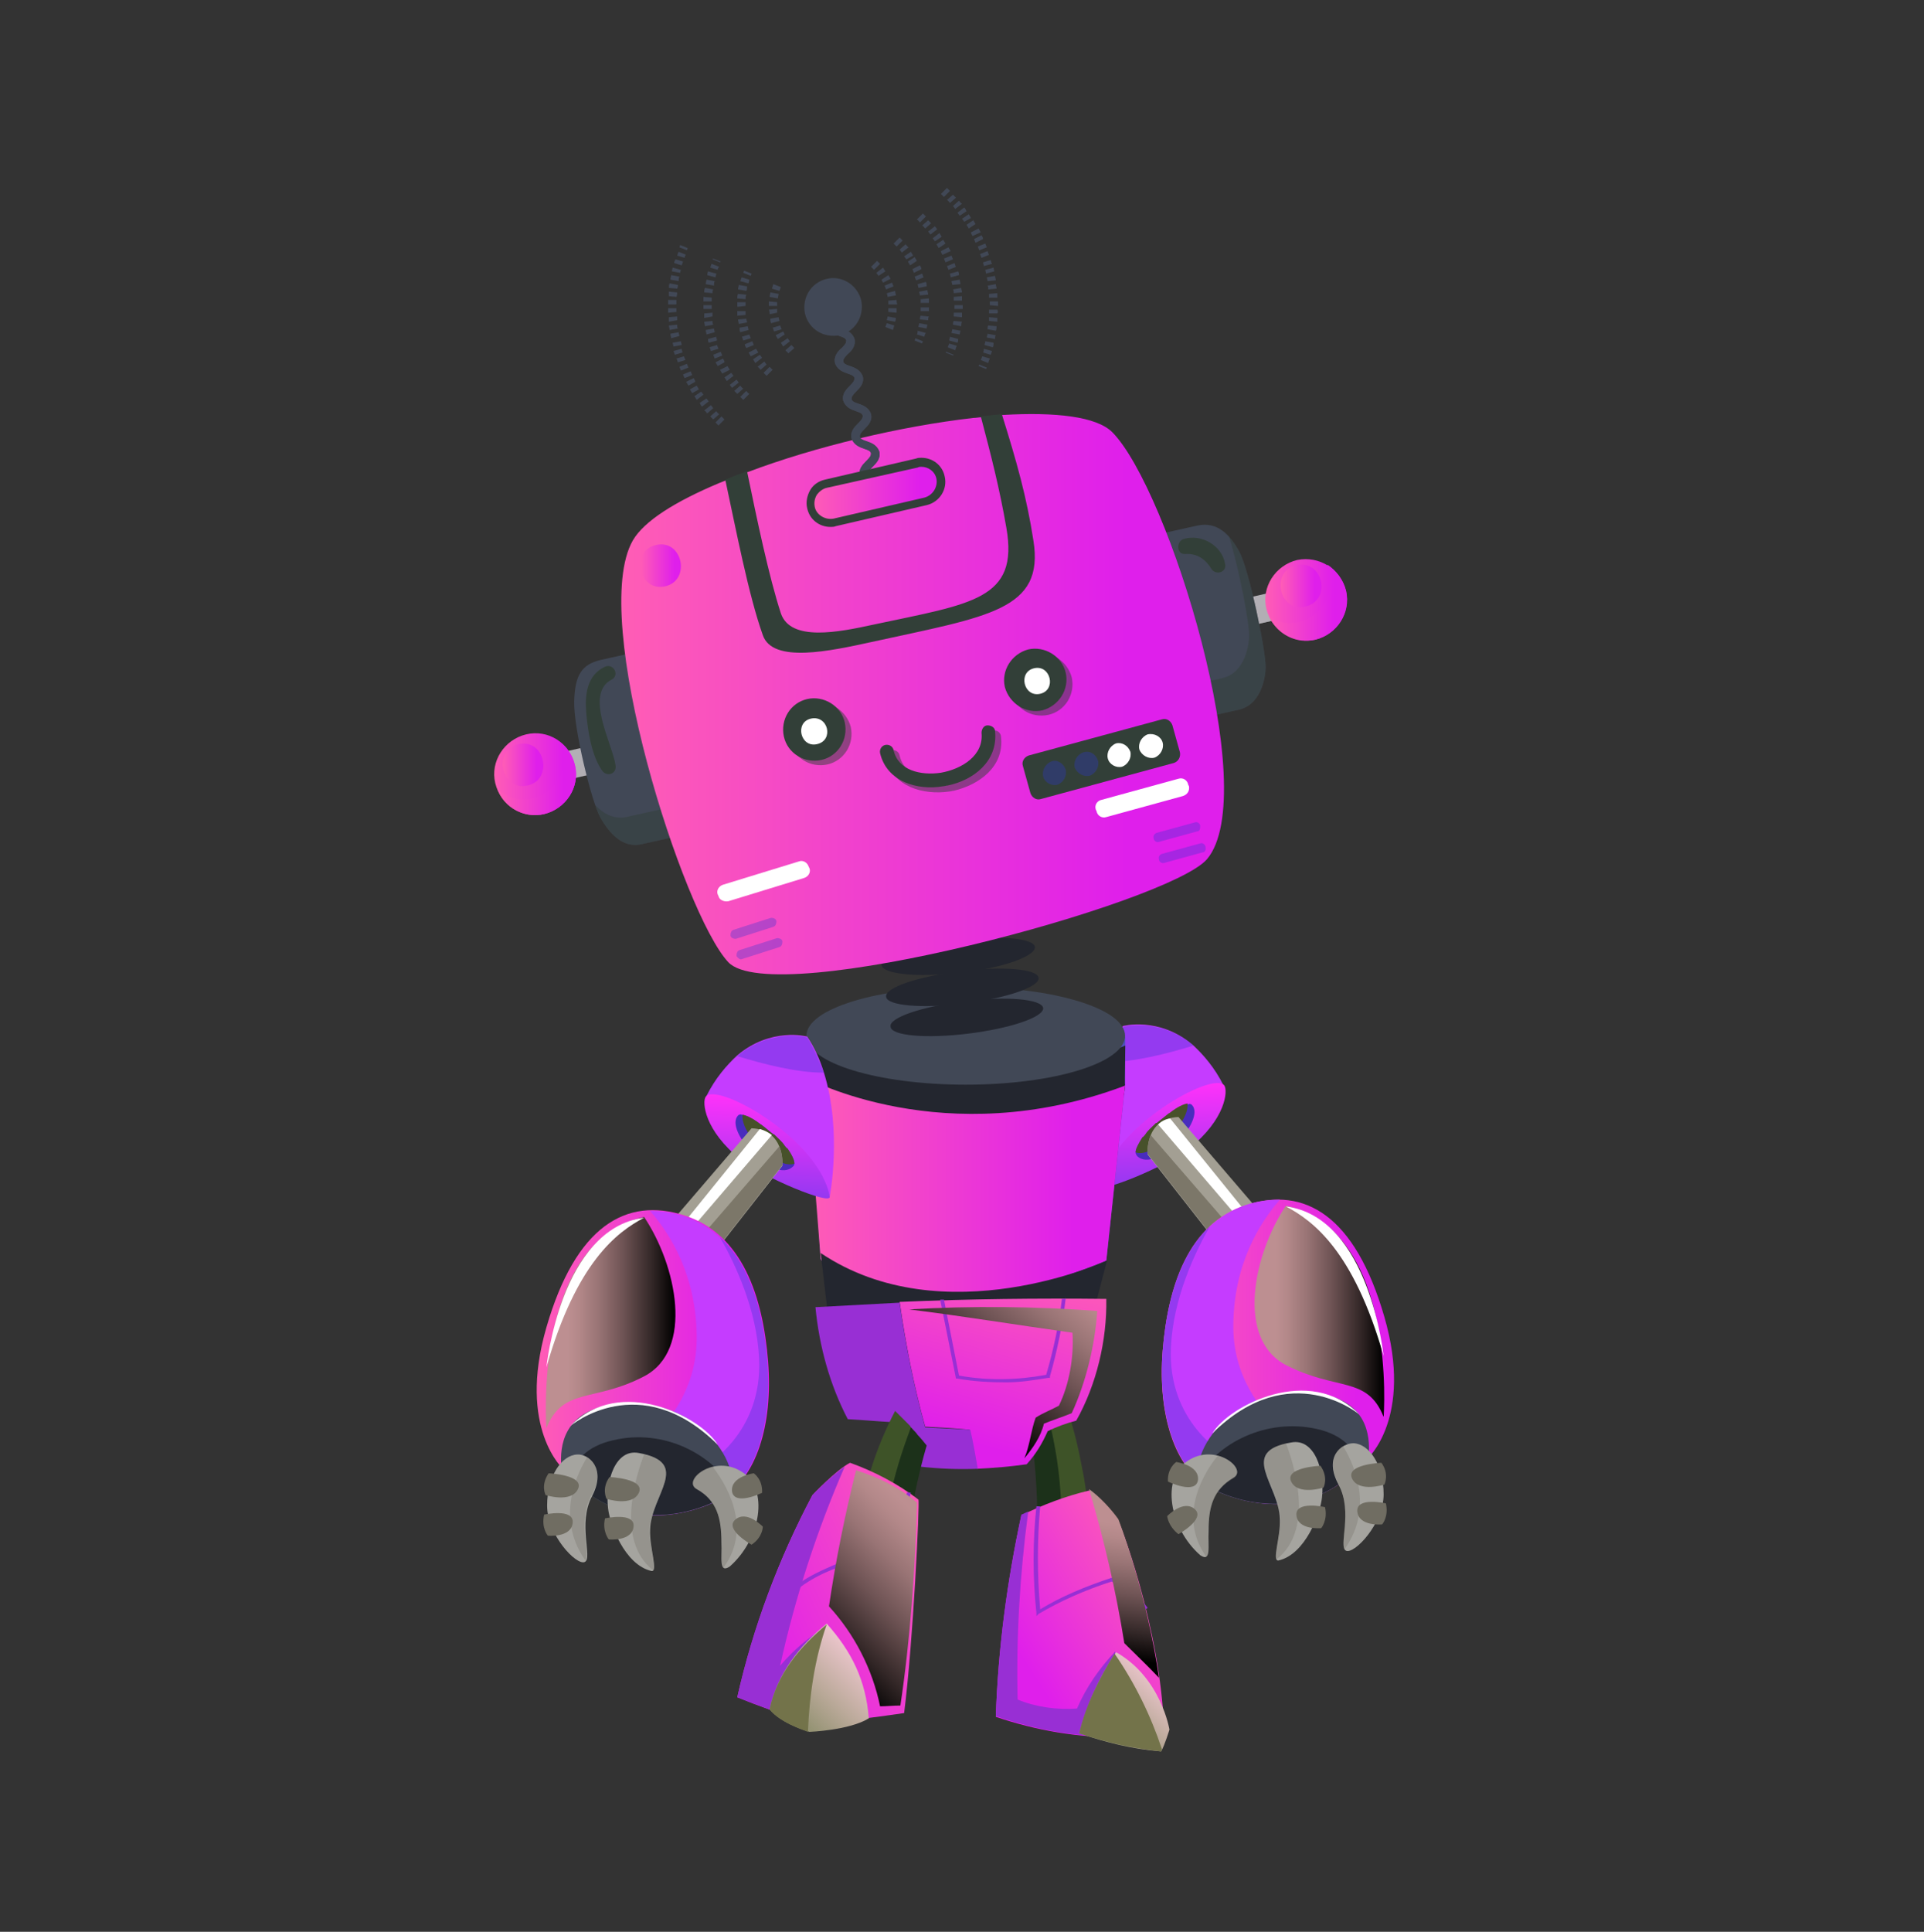 <?xml version="1.0" encoding="utf-8"?>
<!-- Generator: Adobe Illustrator 22.0.1, SVG Export Plug-In . SVG Version: 6.00 Build 0)  -->
<svg version="1.1" id="Layer_1" xmlns="http://www.w3.org/2000/svg" xmlns:xlink="http://www.w3.org/1999/xlink" x="0px" y="0px"
	 viewBox="0 0 256 257" style="enable-background:new 0 0 256 257;" xml:space="preserve">
<rect x="0" y="0" width="256" height="257" fill="#333333" stroke="none"/>
<style type="text/css">
	.st0{fill:#C53CFF;}
	.st1{fill:url(#SVGID_1_);}
	.st2{fill:#492CBD;}
	.st3{fill:#47512A;}
	.st4{opacity:0.32;fill:#2E36D0;}
	.st5{fill:#A39F93;}
	.st6{fill:#FFFFFF;}
	.st7{fill:#7C7769;}
	.st8{fill:url(#SVGID_2_);}
	.st9{fill:#414856;}
	.st10{fill:#23262F;}
	.st11{fill:#A5A49F;}
	.st12{fill:url(#SVGID_3_);}
	.st13{fill:#706D62;}
	.st14{opacity:0.3;fill:#706D62;}
	.st15{clip-path:url(#SVGID_5_);fill:#4E50BC;}
	.st16{clip-path:url(#SVGID_5_);fill:#23262F;}
	.st17{fill:url(#SVGID_6_);}
	.st18{fill:#B2AFB5;}
	.st19{opacity:0.5;fill:#B2AFB5;}
	.st20{opacity:0.5;fill:#323F38;}
	.st21{fill:url(#SVGID_7_);}
	.st22{fill:url(#SVGID_8_);}
	.st23{fill:url(#SVGID_9_);}
	.st24{fill:url(#SVGID_10_);}
	.st25{fill:url(#SVGID_11_);}
	.st26{fill:#323F38;}
	.st27{fill:url(#SVGID_12_);}
	.st28{fill:url(#SVGID_13_);}
	.st29{fill:url(#SVGID_14_);}
	.st30{opacity:0.5;}
	.st31{fill:url(#SVGID_15_);}
	.st32{fill:url(#SVGID_16_);}
	.st33{fill:url(#SVGID_17_);}
	.st34{fill:url(#SVGID_18_);}
	.st35{fill:#3E5328;}
	.st36{fill:#1C311A;}
	.st37{fill:url(#SVGID_19_);}
	.st38{fill:#982FD4;}
	.st39{fill:url(#SVGID_20_);}
	.st40{fill:#73734A;}
	.st41{fill:url(#SVGID_21_);}
	.st42{fill:url(#SVGID_22_);}
	.st43{fill:url(#SVGID_23_);}
	.st44{fill:url(#SVGID_24_);}
	.st45{fill:url(#SVGID_25_);}
	.st46{fill:url(#SVGID_26_);}
</style>
<g>
	<g>
		<path class="st0" d="M146.4,157.7c8.9-11.2,16.4-13.3,16.4-13.3c-1.2-2.4-2.7-4.1-4.1-5.4c-4.5-3.8-9.3-2.5-9.3-2.5
			c-1,1.5-1.7,3.1-2.2,4.7C144.7,149.1,146.4,157.7,146.4,157.7z"/>
		
			<linearGradient id="SVGID_1_" gradientUnits="userSpaceOnUse" x1="446.952" y1="151.322" x2="446.952" y2="138.192" gradientTransform="matrix(-0.999 4.970000e-02 4.970000e-02 0.999 593.898 -15.815)">
			<stop  offset="0" style="stop-color:#9538F1"/>
			<stop  offset="1" style="stop-color:#FF31FA"/>
		</linearGradient>
		<path class="st1" d="M146.4,157.7c-0.2,1.2,8.9-2.6,11.8-4.9c4.9-3.9,5.2-7.7,4.7-8.4C161.4,142.4,147.7,150.1,146.4,157.7z"/>
		<path class="st2" d="M151.3,153.8c2.5,2.4,9.2-4.8,7.3-6.8c-0.1-0.1-0.3-0.2-0.5-0.1c-1.9,0.2-7.1,4.8-7,6.5
			C151.1,153.5,151.2,153.6,151.3,153.8z"/>
		<path class="st3" d="M151.1,153.3c0.5,0.2,1.2,0.1,1.8-0.2c0.1,0,0.2-0.1,0.3-0.1c0.5-0.2,1-0.5,1.5-0.9c0.1,0,0.1-0.1,0.1-0.1
			c0.1,0,0.1-0.1,0.2-0.1c0,0,0.1-0.1,0.1-0.1c0.5-0.4,1-0.9,1.4-1.5c0.1-0.1,0.2-0.3,0.3-0.4c0.8-1.1,1.3-2.2,1.2-3.1
			c-0.6,0.1-1.4,0.5-2.3,1.2c-0.1,0.1-0.2,0.1-0.3,0.2c-0.5,0.4-1,0.8-1.5,1.2c0,0,0,0-0.1,0c0,0,0,0-0.1,0.1c0,0-0.1,0.1-0.1,0.1
			c-0.4,0.4-0.9,0.8-1.2,1.3c-0.1,0.1-0.2,0.3-0.4,0.4C151.5,152.1,151.1,152.8,151.1,153.3z"/>
		<path class="st4" d="M147.3,141.3c3.6,0,7.9-1.1,11.5-2.2c-4.5-3.8-9.3-2.5-9.3-2.5C148.5,138,147.8,139.6,147.3,141.3z"/>
	</g>
	<g>
		<path class="st5" d="M156.8,148.6l11.4,13.3l-5.7,4.2l-9.8-12.5C152.7,153.5,152.3,148.8,156.8,148.6z"/>
		<path class="st6" d="M155.7,148.8l10.6,13.1l-0.8,1l-11.4-13.3C154.5,149.2,155,148.9,155.7,148.8z"/>
		<path class="st7" d="M162.5,166l-9.8-12.5c0,0-0.1-1.3,0.4-2.5l11.6,13.4L162.5,166z"/>
		<linearGradient id="SVGID_2_" gradientUnits="userSpaceOnUse" x1="154.609" y1="179.827" x2="185.471" y2="179.827">
			<stop  offset="0" style="stop-color:#FF5DB5"/>
			<stop  offset="0.823" style="stop-color:#E020EA"/>
			<stop  offset="0.84" style="stop-color:#DF1FEB"/>
		</linearGradient>
		<path class="st8" d="M181.9,194.1c0,0,6.2-5.4,2.3-18.9c-3.9-13.5-10.6-17.4-18.4-14.9c-7.7,2.5-10.4,10.8-11.1,19.4
			c-0.7,8.6,1.7,15.6,6,18C165,200.2,174.7,202.6,181.9,194.1z"/>
		<path class="st0" d="M154.7,179.7c0.7-8.6,3.4-16.8,11.1-19.4c1.5-0.5,3-0.7,4.5-0.7c-2.7,3.1-6.1,8.5-6.2,16.6
			c-0.2,13.4,14.3,19.1,14.3,19.1s-4.4,2.6-8.2,4.8c-3.8,0.1-7.3-1.1-9.4-2.3C156.5,195.3,154,188.3,154.7,179.7z"/>
		<path class="st4" d="M154.7,179.7c0.5-6.5,2.2-12.8,6.3-16.6c-2,3.5-4.9,9.6-5.2,16.1c-0.5,10.1,7.2,14.3,7.2,14.3l-3.4,3.4
			C156,193.9,154.1,187.5,154.7,179.7z"/>
		<path class="st9" d="M176.2,185.5c5.4,1.2,6.2,5.1,5.9,8.3c-0.2,0.2-0.3,0.3-0.3,0.3c-7.1,8.6-16.8,6.1-21.1,3.7
			c-0.5-0.3-1-0.6-1.4-1.1C159,190,167.6,183.5,176.2,185.5z"/>
		<path class="st10" d="M175.2,190.1c3.6,0.8,5.2,2.8,5.7,5c-7,7.3-16.1,5-20.2,2.6c-0.5-0.3-0.9-0.6-1.4-1
			C161.9,192,168.5,188.6,175.2,190.1z"/>
		<path class="st11" d="M171.8,191.9c3.1-0.6,4.5,3.7,4.1,7.3c-0.2,2.1-2.2,7.6-5.8,8.4c-0.9,0.1,0.3-3.1,0.2-5.5
			C170.2,197.5,164.7,193.1,171.8,191.9z"/>
		<path class="st11" d="M180.1,192c2.1,0.1,4,2.9,4,6.8c0,3.9-3.9,8-5,7.5c-1.1-0.5,1-5.1-1-8.8C176.1,193.8,178.5,192,180.1,192z"
			/>
		<path class="st11" d="M164.1,196.6c2-1.1-2.3-4.7-6-2.3c-3.7,2.3-2.5,9,1.6,12.6c1.5,1,1-1.2,1.1-3.2
			C160.8,200.5,161.4,198.2,164.1,196.6z"/>
		<path class="st6" d="M180.9,188.2c0,0-9.2-7.8-19.6,2.5C163.5,187,174.3,181.4,180.9,188.2z"/>
		<linearGradient id="SVGID_3_" gradientUnits="userSpaceOnUse" x1="166.929" y1="174.503" x2="184.174" y2="174.503">
			<stop  offset="0.168" style="stop-color:#BD8F91"/>
			<stop  offset="0.255" style="stop-color:#B38889"/>
			<stop  offset="0.404" style="stop-color:#997475"/>
			<stop  offset="0.594" style="stop-color:#6E5354"/>
			<stop  offset="0.817" style="stop-color:#332727"/>
			<stop  offset="0.992" style="stop-color:#000000"/>
		</linearGradient>
		<path class="st12" d="M184.1,188.5c0,0,1.9-24.8-13-28.1c-4.3,6.4-6.7,17.7,0,21.2C177.9,185.1,181.9,183,184.1,188.5z"/>
		<path class="st6" d="M184.1,180.4c0,0-1.9-18.5-13-19.9C174.7,162.4,180.1,166.4,184.1,180.4z"/>
		<path class="st13" d="M183.8,194.6c0,0-4.8,0.2-3.9,2.1c0.9,1.9,4.3,0.8,4.3,0.8S184.9,196.1,183.8,194.6z"/>
		<path class="st13" d="M184.4,200c0,0-4-0.9-3.8,1.1c0.2,2,3.3,1.7,3.3,1.7S184.8,201.8,184.4,200z"/>
		<path class="st13" d="M175.7,195c0,0-4.8,0.2-3.9,2.1c0.9,1.9,4.3,0.8,4.3,0.8S176.8,196.6,175.7,195z"/>
		<path class="st13" d="M176.3,200.5c0,0-4-0.9-3.8,1.1c0.2,2,3.3,1.7,3.3,1.7S176.7,202.2,176.3,200.5z"/>
		<path class="st13" d="M155.4,197.1c0,0,3.7,1.8,4-0.2c0.2-2-2.9-2.4-2.9-2.4S155.3,195.3,155.4,197.1z"/>
		<path class="st13" d="M156.8,204.1c0,0,3.6-2,2.2-3.3c-1.5-1.4-3.7,0.9-3.7,0.9S155.4,203,156.8,204.1z"/>
		<path class="st14" d="M178.7,192.4c1,1.6,4.4,7.8,0.2,13.7l0,0c0,0,0,0,0-0.1c-0.6-1,1-5.2-0.8-8.6
			C176.7,194.8,177.5,193.2,178.7,192.4z"/>
		<path class="st14" d="M171.1,192c1,2.6,3.9,11.4-1.2,15.4c-0.4-0.5,0.5-3.3,0.5-5.4C170.2,197.6,165.2,193.5,171.1,192z"/>
		<path class="st14" d="M162,193.7c2.1,0.5,3.4,2.2,2.1,3c-2.7,1.5-3.3,3.9-3.4,7.1c0,1.4,0.2,3-0.2,3.3
			C156.5,201.5,160.5,195.5,162,193.7z"/>
	</g>
	<g>
		<g>
			<g>
				<defs>
					<path id="SVGID_4_" d="M109.2,167.5l-1.9-29.6c0,0,18.6,9,42.4,0c0.1,0-0.1,6.5,0,6.5l-2.5,23.3
						C147.2,167.7,117,180.8,109.2,167.5z"/>
				</defs>
				<clipPath id="SVGID_5_">
					<use xlink:href="#SVGID_4_"  style="overflow:visible;"/>
				</clipPath>
				<path class="st15" d="M109.2,167.5l-1.9-29.6c0,0,18.6,9,42.4,0c0.1,0-0.1,6.5,0,6.5l-3,28.7C146.7,173,117,180.8,109.2,167.5z"
					/>
				<path class="st16" d="M105.3,136.1v7.2c0,0,2.8,6.5,23.2,7.6c0,0,13.4,1,22.9-6.6v-5.9C151.4,138.4,121.1,152.3,105.3,136.1z"/>
			</g>
			<path class="st9" d="M149.7,137.8c0,3.6-9.5,6.5-21.2,6.5c-11.7,0-21.2-2.9-21.2-6.5c0-3.6,9.5-6.5,21.2-6.5
				C140.2,131.3,149.7,134.2,149.7,137.8z"/>
			<linearGradient id="SVGID_6_" gradientUnits="userSpaceOnUse" x1="107.262" y1="158.39" x2="149.69" y2="158.39">
				<stop  offset="0" style="stop-color:#FF5DB5"/>
				<stop  offset="0.823" style="stop-color:#E020EA"/>
				<stop  offset="0.84" style="stop-color:#DF1FEB"/>
			</linearGradient>
			<path class="st17" d="M109.2,167.5l-1.9-24.1c0,0,18.4,10,42.2,1.1c0.1,0,0.1-0.1,0.2-0.1l-2.5,23.3
				C147.2,167.7,117,180.8,109.2,167.5z"/>
			<path class="st10" d="M110.2,175.3c0,0,3.7,5.2,17.3,5.5c0,0,5.3-0.2,17.7-5.1l2.1-8c0,0-21.7,10-38.1-1L110.2,175.3z"/>
			<g>
				<g>
					<g>
						
							<rect x="74.8" y="99.5" transform="matrix(0.975 -0.22 0.22 0.975 -20.425 19.61)" class="st18" width="5.8" height="3.7"/>
						<polygon class="st19" points="80.1,98.9 80.9,102.5 75.3,103.8 74.9,102.2 80.5,101 80,99 						"/>
						<path class="st9" d="M95.2,105.4c0.6,2.5-1,4.9-3.5,5.5l-6.3,1.4c-2.5,0.6-4.3-1.4-5.5-3.5c-1.2-2.1-3.6-12-3.5-15.5
							c0.1-3.5,1-4.9,3.5-5.5l6.3-1.4c2.5-0.6,4.9,1,5.5,3.5L95.2,105.4z"/>
						<path class="st20" d="M91.7,89.9l3.5,15.5c0.6,2.5-1,4.9-3.5,5.5l-6.3,1.4c-2.5,0.6-4.3-1.4-5.5-3.5c-0.2-0.4-0.4-0.9-0.7-1.7
							c1.1,1.2,2.5,1.9,4.1,1.6l6.3-1.4c2.5-0.6,4-3,3.5-5.5l-3.3-14.7C90.8,87.8,91.5,88.8,91.7,89.9z"/>
						<linearGradient id="SVGID_7_" gradientUnits="userSpaceOnUse" x1="65.803" y1="102.95" x2="76.62" y2="102.95">
							<stop  offset="0" style="stop-color:#FF5DB5"/>
							<stop  offset="0.823" style="stop-color:#E020EA"/>
							<stop  offset="0.84" style="stop-color:#DF1FEB"/>
						</linearGradient>
						<path class="st21" d="M76.5,101.8c0.7,2.9-1.2,5.8-4.1,6.5c-2.9,0.7-5.8-1.2-6.5-4.1c-0.7-2.9,1.2-5.8,4.1-6.5
							C72.9,97,75.8,98.8,76.5,101.8z"/>
						<linearGradient id="SVGID_8_" gradientUnits="userSpaceOnUse" x1="66.194" y1="103.601" x2="76.623" y2="103.601">
							<stop  offset="0" style="stop-color:#FF5DB5"/>
							<stop  offset="0.823" style="stop-color:#E020EA"/>
							<stop  offset="0.84" style="stop-color:#DF1FEB"/>
						</linearGradient>
						<path class="st22" d="M76.5,101.8c0.7,2.9-1.2,5.8-4.1,6.5c-2.6,0.6-5.3-0.8-6.2-3.3c1.2,1.1,3,1.6,4.7,1.2
							c2.9-0.7,4.7-3.6,4.1-6.5c-0.1-0.3-0.1-0.5-0.3-0.8C75.6,99.6,76.2,100.6,76.5,101.8z"/>
					</g>
					<g>
						
							<rect x="164.4" y="79.3" transform="matrix(0.975 -0.22 0.22 0.975 -13.766 38.838)" class="st18" width="5.8" height="3.7"/>
						<polygon class="st19" points="169.7,78.7 170.5,82.3 164.9,83.6 164.4,81.6 169.9,80.3 169.5,78.7 						"/>
						<path class="st9" d="M153.1,92.3c0.6,2.5,3,4,5.5,3.5l6.3-1.4c2.5-0.6,3.4-3.4,3.5-5.5c0.1-2.1-2.2-13.1-3.5-15.5
							c-1.3-2.4-3-4-5.5-3.5l-6.3,1.4c-2.5,0.6-4,3-3.5,5.5L153.1,92.3z"/>
						<path class="st20" d="M168.4,88.9c-0.1,2.1-1,4.9-3.5,5.5l-6.3,1.4c-2.5,0.6-4.9-1-5.5-3.5l-0.3-1.4c1,0.7,2.3,1,3.6,0.7
							l6.3-1.4c2.5-0.6,3.4-3.4,3.5-5.5c0.1-1.7-1.4-9.3-2.7-13.4c0.5,0.6,1,1.3,1.4,2.1C166.2,75.8,168.5,86.8,168.4,88.9z"/>
						<linearGradient id="SVGID_9_" gradientUnits="userSpaceOnUse" x1="168.373" y1="79.783" x2="179.191" y2="79.783">
							<stop  offset="0" style="stop-color:#FF5DB5"/>
							<stop  offset="0.823" style="stop-color:#E020EA"/>
							<stop  offset="0.84" style="stop-color:#DF1FEB"/>
						</linearGradient>
						<path class="st23" d="M168.5,81c0.7,2.9,3.6,4.7,6.5,4.1c2.9-0.7,4.7-3.6,4.1-6.5c-0.7-2.9-3.6-4.7-6.5-4.1
							C169.7,75.2,167.8,78.1,168.5,81z"/>
						<linearGradient id="SVGID_10_" gradientUnits="userSpaceOnUse" x1="168.877" y1="80.178" x2="179.192" y2="80.178">
							<stop  offset="0" style="stop-color:#FF5DB5"/>
							<stop  offset="0.823" style="stop-color:#E020EA"/>
							<stop  offset="0.84" style="stop-color:#DF1FEB"/>
						</linearGradient>
						<path class="st24" d="M179.1,78.6c0.7,2.9-1.2,5.8-4.1,6.5c-2.5,0.6-5-0.7-6.1-3c1.2,0.7,2.6,1,4,0.6c2.9-0.7,4.7-3.6,4.1-6.5
							c-0.1-0.4-0.2-0.7-0.4-1.1C177.8,75.9,178.7,77.1,179.1,78.6z"/>
					</g>
				</g>
				<linearGradient id="SVGID_11_" gradientUnits="userSpaceOnUse" x1="66.874" y1="101.782" x2="72.325" y2="101.782">
					<stop  offset="0" style="stop-color:#FF5DB5"/>
					<stop  offset="0.823" style="stop-color:#E020EA"/>
					<stop  offset="0.84" style="stop-color:#DF1FEB"/>
				</linearGradient>
				<path class="st25" d="M69,99c-3.5,0.8-2.3,6.3,1.2,5.5C73.7,103.7,72.5,98.2,69,99z"/>
				<path class="st26" d="M80.5,88.7c-2.4,1.1-2.7,3.7-2.5,6.1c0.2,2.4,0.7,5.7,2.1,7.7c0.6,0.9,2,0.5,1.8-0.7
					c-0.4-2.8-4.2-9.5-0.5-11.4C82.5,89.8,81.6,88.2,80.5,88.7z"/>
				<path class="st26" d="M157.5,71.7c-1,0.3-1,2.1,0.2,2c1.6-0.1,2.7,0.7,3.5,2c0.6,0.9,2.1,0.4,1.8-0.7
					C162.6,72.6,159.9,71,157.5,71.7z"/>
			</g>
			<linearGradient id="SVGID_12_" gradientUnits="userSpaceOnUse" x1="170.398" y1="77.893" x2="175.849" y2="77.893">
				<stop  offset="0" style="stop-color:#FF5DB5"/>
				<stop  offset="0.823" style="stop-color:#E020EA"/>
				<stop  offset="0.84" style="stop-color:#DF1FEB"/>
			</linearGradient>
			<path class="st27" d="M172.5,75.2c-3.5,0.8-2.3,6.3,1.2,5.5C177.3,79.8,176,74.4,172.5,75.2z"/>
			<g>
				<path class="st10" d="M128.3,133.2c5.6-0.7,10.3-0.3,10.5,0.9c0.1,1.2-4.3,2.7-9.9,3.4c-5.6,0.7-10.3,0.3-10.4-0.9
					C118.2,135.4,122.7,133.9,128.3,133.2z"/>
				<path class="st10" d="M127.8,129.2c5.6-0.7,10.3-0.3,10.4,0.9c0.1,1.2-4.3,2.7-9.9,3.4c-5.6,0.7-10.3,0.3-10.4-0.9
					C117.7,131.4,122.2,129.9,127.8,129.2z"/>
				<path class="st10" d="M127.3,125.1c5.6-0.7,10.3-0.3,10.4,0.9c0.1,1.2-4.3,2.8-9.9,3.4c-1.8,0.2-3.5,0.3-5,0.3
					c-3.2,0-5.4-0.5-5.5-1.3C117.2,127.4,121.7,125.8,127.3,125.1z"/>
			</g>
			<g>
				<linearGradient id="SVGID_13_" gradientUnits="userSpaceOnUse" x1="82.636" y1="92.315" x2="162.872" y2="92.315">
					<stop  offset="0" style="stop-color:#FF5DB5"/>
					<stop  offset="0.823" style="stop-color:#E020EA"/>
					<stop  offset="0.84" style="stop-color:#DF1FEB"/>
				</linearGradient>
				<path class="st28" d="M160.6,114.3c-5.1,5.9-57.7,20.1-63.7,13.7c-6-6.4-18.6-45.8-12.7-56.1c1.5-2.6,5.7-5.2,11.4-7.6
					c0.3-0.1,0.7-0.3,1-0.4c0.6-0.2,1.2-0.5,1.8-0.7c0.4-0.1,0.7-0.3,1.1-0.4c9-3.4,20.4-6.1,30-7.2c0.4,0,0.8-0.1,1.2-0.1
					c0.6-0.1,1.1-0.1,1.7-0.2c0.4,0,0.8-0.1,1.1-0.1c6.9-0.4,12.4,0.2,14.5,2.3C155.5,65.1,168,105.5,160.6,114.3z"/>
				<path class="st26" d="M137.5,71.9c1.5,9.3-6,10.1-21.5,13.5c-5.5,1.2-13.2,2.9-14.5-0.9c-1.9-5.3-3.6-14.2-5-20.7
					c0.6-0.2,1.2-0.5,1.8-0.7c0.4-0.1,0.7-0.3,1.1-0.4c1.3,6.3,2.9,14,4.5,18.9c1.3,3.8,7.7,2.5,12.3,1.5
					c13.1-2.8,19.4-3.3,17.7-12.9c-0.9-5.2-2-9.5-3.4-14.8c0.6-0.1,1.1-0.1,1.7-0.2c0.4,0,0.8-0.1,1.1-0.1
					C135.3,61.5,136.6,66.1,137.5,71.9z"/>
				<linearGradient id="SVGID_14_" gradientUnits="userSpaceOnUse" x1="85.175" y1="75.238" x2="90.626" y2="75.238">
					<stop  offset="0" style="stop-color:#FF5DB5"/>
					<stop  offset="0.823" style="stop-color:#E020EA"/>
					<stop  offset="0.84" style="stop-color:#DF1FEB"/>
				</linearGradient>
				<path class="st29" d="M87.3,72.5c-3.5,0.8-2.3,6.3,1.2,5.5C92,77.2,90.8,71.7,87.3,72.5z"/>
				<g class="st30">
					<path class="st26" d="M108.2,93.6c-2.2,0.5-3.6,2.7-3.1,5c0.5,2.2,2.7,3.6,5,3.1c2.2-0.5,3.6-2.7,3.1-5
						C112.6,94.5,110.4,93.1,108.2,93.6z"/>
					<path class="st26" d="M137.6,87c-2.2,0.5-3.6,2.7-3.1,5c0.5,2.2,2.7,3.6,5,3.1c2.2-0.5,3.6-2.7,3.1-5
						C142,87.9,139.8,86.5,137.6,87z"/>
					<path class="st26" d="M132.2,97.2c-0.5,0-0.9,0.5-0.8,1c0.2,3-2.6,4.8-5.4,5.3c-2.7,0.4-5.7-0.3-6.3-3
						c-0.1-0.5-0.6-0.8-1.1-0.7c-0.5,0.1-0.8,0.6-0.7,1.1c0.9,3.8,5,4.9,8.4,4.4c0.2,0,0.4-0.1,0.6-0.1c3.4-0.8,6.7-3.2,6.3-7.1
						C133.2,97.5,132.7,97.1,132.2,97.2z"/>
				</g>
				<g>
					<g>
						<path class="st26" d="M107.4,93c-2.2,0.5-3.6,2.7-3.1,5c0.5,2.2,2.7,3.6,5,3.1c2.2-0.5,3.6-2.7,3.1-5
							C111.9,93.9,109.6,92.5,107.4,93z"/>
						<path class="st26" d="M141.8,89.5c0.5,2.2-0.9,4.4-3.1,5c-2.2,0.5-4.4-0.9-5-3.1c-0.5-2.2,0.9-4.4,3.1-5
							C139,85.9,141.3,87.3,141.8,89.5z"/>
						<g>
							<path class="st26" d="M126.1,104.5c-0.2,0-0.4,0.1-0.6,0.1c-3.4,0.6-7.5-0.6-8.4-4.4c-0.1-0.5,0.2-1,0.7-1.1
								c0.5-0.1,1,0.2,1.1,0.7c0.6,2.7,3.6,3.4,6.3,3c2.8-0.5,5.7-2.3,5.4-5.3c0-0.5,0.3-1,0.8-1c0.5,0,1,0.3,1,0.8
								C132.8,101.3,129.5,103.8,126.1,104.5z"/>
						</g>
					</g>
					<path class="st6" d="M108.7,99c-2.2,0.5-3-2.9-0.8-3.4C110.2,95.1,111,98.5,108.7,99z M137.6,88.9c-2.2,0.5-1.4,3.9,0.8,3.4
						C140.6,91.8,139.8,88.4,137.6,88.9z"/>
				</g>
			</g>
			<g>
				<path class="st26" d="M156.2,101.5l-17.7,4.8c-0.6,0.2-1.2-0.2-1.4-0.8l-1-3.6c-0.2-0.6,0.2-1.2,0.8-1.4l17.7-4.8
					c0.6-0.2,1.2,0.2,1.4,0.8l1,3.6C157.1,100.7,156.8,101.3,156.2,101.5z"/>
				<path class="st6" d="M157.4,105.9l-10.2,2.8c-0.6,0.2-1.2-0.2-1.3-0.8l-0.1-0.2c-0.2-0.6,0.2-1.2,0.8-1.3l10.2-2.8
					c0.6-0.2,1.2,0.2,1.3,0.8l0.1,0.2C158.3,105.2,158,105.7,157.4,105.9z"/>
				<path class="st4" d="M159.3,110.6l-5.1,1.4c-0.3,0.1-0.6-0.1-0.7-0.4l0-0.1c-0.1-0.3,0.1-0.6,0.4-0.7l5.1-1.4
					c0.3-0.1,0.6,0.1,0.7,0.4l0,0.1C159.7,110.3,159.6,110.6,159.3,110.6z"/>
				<path class="st4" d="M160,113.4l-5.1,1.4c-0.3,0.1-0.6-0.1-0.7-0.4l0-0.1c-0.1-0.3,0.1-0.6,0.4-0.7l5.1-1.4
					c0.3-0.1,0.6,0.1,0.7,0.4l0,0.1C160.5,113.1,160.3,113.4,160,113.4z"/>
				<path class="st6" d="M96.9,119.9l10.1-3.1c0.6-0.2,0.9-0.8,0.7-1.3l-0.1-0.2c-0.2-0.6-0.8-0.9-1.3-0.7l-10.1,3.1
					c-0.6,0.2-0.9,0.8-0.7,1.3l0.1,0.2C95.7,119.7,96.3,120,96.9,119.9z"/>
				<path class="st4" d="M97.9,124.9l5-1.6c0.3-0.1,0.4-0.4,0.4-0.7l0-0.1c-0.1-0.3-0.4-0.4-0.7-0.4l-5,1.6
					c-0.3,0.1-0.4,0.4-0.4,0.7l0,0.1C97.3,124.8,97.6,124.9,97.9,124.9z"/>
				<path class="st4" d="M98.7,127.6l5-1.6c0.3-0.1,0.4-0.4,0.4-0.7l0-0.1c-0.1-0.3-0.4-0.4-0.7-0.4l-5,1.6
					c-0.3,0.1-0.4,0.4-0.4,0.7l0,0.1C98.2,127.5,98.5,127.7,98.7,127.6z"/>
				<path class="st4" d="M141.8,102.4c0.2,0.8-0.3,1.7-1.1,2c-0.8,0.2-1.7-0.3-1.9-1.1c-0.2-0.8,0.3-1.7,1.1-2
					C140.6,101,141.5,101.5,141.8,102.4z"/>
				<path class="st4" d="M146.1,101.2c0.2,0.8-0.3,1.7-1.1,2c-0.8,0.2-1.7-0.3-2-1.1c-0.2-0.8,0.3-1.7,1.1-2
					C145,99.8,145.8,100.3,146.1,101.2z"/>
				<path class="st6" d="M150.4,100c0.2,0.8-0.3,1.7-1.1,2c-0.8,0.2-1.7-0.3-1.9-1.1c-0.2-0.8,0.3-1.7,1.1-2
					C149.3,98.7,150.1,99.2,150.4,100z"/>
				<path class="st6" d="M154.7,98.8c0.2,0.8-0.3,1.7-1.1,2c-0.8,0.2-1.7-0.3-2-1.1c-0.2-0.8,0.3-1.7,1.1-2
					C153.6,97.5,154.5,98,154.7,98.8z"/>
			</g>
			<g>
				<g>
					<g>
						<path class="st9" d="M104.9,47c-0.1-0.1-0.3-0.3-0.4-0.4l0.8-0.7c0.1,0.1,0.2,0.2,0.4,0.4L104.9,47z M104.2,46.1
							c-0.1-0.2-0.2-0.3-0.3-0.5l0.9-0.6c0.1,0.1,0.2,0.3,0.3,0.4L104.2,46.1z M103.5,45.1c-0.1-0.2-0.2-0.3-0.3-0.5l1-0.5
							c0.1,0.2,0.2,0.3,0.2,0.4L103.5,45.1z M103,44.1c-0.1-0.2-0.1-0.4-0.2-0.5l1-0.3c0.1,0.2,0.1,0.3,0.2,0.5L103,44.1z M102.6,43
							c-0.1-0.2-0.1-0.4-0.1-0.6l1.1-0.2c0,0.2,0.1,0.3,0.1,0.5L102.6,43z M102.4,41.8c0-0.2,0-0.4-0.1-0.6l1.1-0.1
							c0,0.2,0,0.3,0,0.5L102.4,41.8z M103.4,40.7l-1.1,0c0-0.2,0-0.4,0-0.6l1.1,0.1C103.4,40.3,103.4,40.5,103.4,40.7z M103.5,39.7
							l-1.1-0.2c0-0.2,0.1-0.4,0.1-0.6l1.1,0.2C103.6,39.3,103.5,39.5,103.5,39.7z M103.7,38.7l-1-0.3c0.1-0.2,0.1-0.4,0.2-0.6
							l1,0.4C103.8,38.4,103.8,38.5,103.7,38.7z"/>
					</g>
					<g>
						<path class="st9" d="M102,50c-0.1-0.1-0.3-0.3-0.4-0.4l0.8-0.8c0.1,0.1,0.2,0.2,0.4,0.4L102,50z M101.2,49.2
							c-0.1-0.1-0.2-0.3-0.4-0.4l0.9-0.7c0.1,0.1,0.2,0.3,0.3,0.4L101.2,49.2z M100.5,48.3c-0.1-0.2-0.2-0.3-0.3-0.5l0.9-0.6
							c0.1,0.1,0.2,0.3,0.3,0.4L100.5,48.3z M99.9,47.4c-0.1-0.2-0.2-0.3-0.3-0.5l1-0.5c0.1,0.2,0.2,0.3,0.3,0.5L99.9,47.4z
							 M99.3,46.3c-0.1-0.2-0.2-0.3-0.2-0.5l1-0.4c0.1,0.2,0.1,0.3,0.2,0.5L99.3,46.3z M98.9,45.3c-0.1-0.2-0.1-0.4-0.2-0.5l1-0.3
							c0.1,0.2,0.1,0.3,0.2,0.5L98.9,45.3z M98.5,44.2c-0.1-0.2-0.1-0.4-0.1-0.6l1.1-0.2c0,0.2,0.1,0.3,0.1,0.5L98.5,44.2z
							 M98.3,43.1c0-0.2-0.1-0.4-0.1-0.6l1.1-0.1c0,0.2,0.1,0.3,0.1,0.5L98.3,43.1z M98.1,42c0-0.2,0-0.4,0-0.6l1.1,0
							c0,0.2,0,0.3,0,0.5L98.1,42z M98.3,40.8l-0.2,0c0-0.2,0-0.4,0-0.6l1.1,0c0,0.2,0,0.3,0,0.5L98.3,40.8z M99.2,39.8l-1.1-0.1
							c0-0.2,0-0.4,0.1-0.6l1.1,0.1C99.2,39.4,99.2,39.6,99.2,39.8z M99.3,38.7l-1.1-0.2c0-0.2,0.1-0.4,0.1-0.6l1.1,0.2
							C99.4,38.4,99.4,38.6,99.3,38.7z M99.6,37.7l-1.1-0.3c0.1-0.2,0.1-0.4,0.2-0.5l1,0.3C99.7,37.4,99.6,37.6,99.6,37.7z
							 M99.9,36.7l-1-0.4c0-0.1,0.1-0.2,0.1-0.3l1,0.4C100,36.5,99.9,36.6,99.9,36.7z"/>
					</g>
					<g>
						<path class="st9" d="M98.9,53.2c-0.1-0.1-0.3-0.3-0.4-0.4l0.8-0.8c0.1,0.1,0.2,0.3,0.4,0.4L98.9,53.2z M98.1,52.4
							c-0.1-0.1-0.3-0.3-0.4-0.4l0.8-0.7c0.1,0.1,0.2,0.3,0.4,0.4L98.1,52.4z M97.4,51.6c-0.1-0.1-0.2-0.3-0.3-0.4l0.9-0.7
							c0.1,0.1,0.2,0.3,0.3,0.4L97.4,51.6z M96.7,50.7c-0.1-0.2-0.2-0.3-0.3-0.5l0.9-0.6c0.1,0.1,0.2,0.3,0.3,0.4L96.7,50.7z
							 M96.1,49.7c-0.1-0.2-0.2-0.3-0.3-0.5l1-0.5c0.1,0.2,0.2,0.3,0.3,0.5L96.1,49.7z M95.5,48.7c-0.1-0.2-0.2-0.3-0.3-0.5l1-0.5
							c0.1,0.2,0.2,0.3,0.2,0.5L95.5,48.7z M95.1,47.7c-0.1-0.2-0.1-0.3-0.2-0.5l1-0.4c0.1,0.2,0.1,0.3,0.2,0.5L95.1,47.7z
							 M94.6,46.7c-0.1-0.2-0.1-0.4-0.2-0.5l1-0.3c0.1,0.2,0.1,0.3,0.2,0.5L94.6,46.7z M94.3,45.6c-0.1-0.2-0.1-0.4-0.1-0.5l1.1-0.3
							c0,0.2,0.1,0.3,0.1,0.5L94.3,45.6z M94,44.5c0-0.2-0.1-0.4-0.1-0.6l1.1-0.2c0,0.2,0.1,0.3,0.1,0.5L94,44.5z M93.8,43.4
							c0-0.2-0.1-0.4-0.1-0.6l1.1-0.1c0,0.2,0,0.3,0.1,0.5L93.8,43.4z M93.7,42.3c0-0.2,0-0.4,0-0.6l1.1-0.1c0,0.2,0,0.4,0,0.5
							L93.7,42.3z M93.6,41.1c0-0.1,0-0.2,0-0.3l0-0.2l1.1,0l0,0.2c0,0.1,0,0.2,0,0.3L93.6,41.1z M94.7,40.1l-1.1,0
							c0-0.2,0-0.4,0-0.6l1.1,0.1C94.7,39.7,94.7,39.9,94.7,40.1z M94.8,39l-1.1-0.1c0-0.2,0-0.4,0.1-0.6l1.1,0.2
							C94.8,38.7,94.8,38.8,94.8,39z M95,38l-1.1-0.2c0-0.2,0.1-0.4,0.1-0.6l1.1,0.2C95,37.6,95,37.8,95,38z M95.2,36.9l-1.1-0.3
							c0-0.2,0.1-0.4,0.1-0.5l1.1,0.3C95.3,36.6,95.2,36.8,95.2,36.9z M95.5,35.9l-1-0.3c0.1-0.2,0.1-0.4,0.2-0.5l1,0.4
							C95.6,35.6,95.5,35.7,95.5,35.9z M95.8,34.9l-1-0.4l0.1-0.1l1,0.4L95.8,34.9z"/>
					</g>
					<g>
						<path class="st9" d="M95.6,56.6c-0.1-0.1-0.3-0.3-0.4-0.4l0.8-0.8c0.1,0.1,0.3,0.3,0.4,0.4L95.6,56.6z M94.9,55.8
							c-0.1-0.1-0.3-0.3-0.4-0.4l0.8-0.7c0.1,0.1,0.2,0.3,0.4,0.4L94.9,55.8z M94.1,55c-0.1-0.1-0.2-0.3-0.4-0.4l0.9-0.7
							c0.1,0.1,0.2,0.3,0.3,0.4L94.1,55z M93.4,54.1c-0.1-0.1-0.2-0.3-0.3-0.5L94,53c0.1,0.1,0.2,0.3,0.3,0.4L93.4,54.1z M92.7,53.2
							c-0.1-0.2-0.2-0.3-0.3-0.5l0.9-0.6c0.1,0.1,0.2,0.3,0.3,0.4L92.7,53.2z M92.1,52.3c-0.1-0.2-0.2-0.3-0.3-0.5l0.9-0.5
							c0.1,0.2,0.2,0.3,0.3,0.5L92.1,52.3z M91.6,51.3c-0.1-0.2-0.2-0.3-0.3-0.5l1-0.5c0.1,0.2,0.2,0.3,0.2,0.5L91.6,51.3z
							 M91.1,50.3c-0.1-0.2-0.2-0.3-0.2-0.5l1-0.4c0.1,0.2,0.1,0.3,0.2,0.5L91.1,50.3z M90.6,49.3c-0.1-0.2-0.1-0.3-0.2-0.5l1-0.4
							c0.1,0.2,0.1,0.3,0.2,0.5L90.6,49.3z M90.2,48.2c-0.1-0.2-0.1-0.4-0.2-0.5l1-0.3c0.1,0.2,0.1,0.3,0.2,0.5L90.2,48.2z
							 M89.8,47.2c-0.1-0.2-0.1-0.4-0.2-0.5l1.1-0.3c0,0.2,0.1,0.3,0.1,0.5L89.8,47.2z M89.6,46.1c0-0.2-0.1-0.4-0.1-0.5l1.1-0.2
							c0,0.2,0.1,0.3,0.1,0.5L89.6,46.1z M89.3,45c0-0.2-0.1-0.4-0.1-0.6l1.1-0.2c0,0.2,0.1,0.4,0.1,0.5L89.3,45z M89.1,43.9
							c0-0.2-0.1-0.4-0.1-0.6l1.1-0.1c0,0.2,0,0.4,0.1,0.5L89.1,43.9z M89,42.8c0-0.2,0-0.4,0-0.6l1.1-0.1c0,0.2,0,0.4,0,0.5
							L89,42.8z M88.9,41.6c0-0.2,0-0.4,0-0.6l1.1,0c0,0.2,0,0.4,0,0.5L88.9,41.6z M90,40.5l-1.1,0c0-0.2,0-0.4,0-0.6l1.1,0
							C90,40.2,90,40.4,90,40.5z M90,39.5L89,39.4c0-0.2,0-0.4,0-0.6l1.1,0.1C90.1,39.1,90.1,39.3,90,39.5z M90.1,38.4l-1.1-0.1
							c0-0.2,0-0.4,0.1-0.6l1.1,0.2C90.2,38.1,90.2,38.2,90.1,38.4z M90.3,37.4l-1.1-0.2c0-0.2,0.1-0.4,0.1-0.6l1.1,0.2
							C90.3,37,90.3,37.2,90.3,37.4z M90.5,36.3l-1.1-0.2c0-0.2,0.1-0.4,0.1-0.5l1.1,0.3C90.6,36,90.5,36.1,90.5,36.3z M90.7,35.3
							L89.7,35c0-0.2,0.1-0.4,0.2-0.5l1,0.3C90.8,34.9,90.8,35.1,90.7,35.3z M91.1,34.3l-1-0.3c0.1-0.2,0.1-0.4,0.2-0.5l1,0.4
							C91.2,33.9,91.1,34.1,91.1,34.3z M91.4,33.3l-1-0.4l0.1-0.3l1,0.4L91.4,33.3z"/>
					</g>
				</g>
				<g>
					<g>
						<path class="st9" d="M118.8,43.9l-1-0.4c0.1-0.2,0.1-0.3,0.2-0.5l1,0.3C118.9,43.5,118.9,43.7,118.8,43.9z M119.1,42.8
							l-1.1-0.2c0-0.2,0.1-0.3,0.1-0.5l1.1,0.2C119.2,42.4,119.2,42.6,119.1,42.8z M119.3,41.6l-1.1-0.1c0-0.2,0-0.3,0-0.5l1.1,0
							C119.3,41.2,119.3,41.4,119.3,41.6z M118.2,40.5c0-0.2,0-0.3,0-0.5l1.1-0.1c0,0.2,0,0.4,0.1,0.6L118.2,40.5z M118.1,39.5
							c0-0.2-0.1-0.3-0.1-0.5l1.1-0.3c0,0.2,0.1,0.4,0.1,0.6L118.1,39.5z M117.9,38.5c-0.1-0.2-0.1-0.3-0.2-0.5l1-0.4
							c0.1,0.2,0.1,0.4,0.2,0.5L117.9,38.5z M117.5,37.6c-0.1-0.2-0.2-0.3-0.2-0.4l0.9-0.6c0.1,0.2,0.2,0.3,0.3,0.5L117.5,37.6z
							 M116.9,36.7c-0.1-0.1-0.2-0.3-0.3-0.4l0.9-0.7c0.1,0.2,0.2,0.3,0.3,0.5L116.9,36.7z M116.3,35.9c-0.1-0.1-0.2-0.2-0.4-0.4
							l0.8-0.8c0.1,0.1,0.3,0.3,0.4,0.4L116.3,35.9z"/>
					</g>
					<g>
						<path class="st9" d="M122.7,45.7l-1-0.4c0-0.1,0.1-0.2,0.1-0.3l1,0.4C122.8,45.4,122.7,45.6,122.7,45.7z M123,44.8l-1-0.3
							c0.1-0.2,0.1-0.3,0.1-0.5l1.1,0.3C123.1,44.4,123,44.6,123,44.8z M123.3,43.7l-1.1-0.2c0-0.2,0.1-0.3,0.1-0.5l1.1,0.2
							C123.4,43.3,123.3,43.5,123.3,43.7z M123.5,42.6l-1.1-0.1c0-0.2,0-0.3,0.1-0.5l1.1,0.1C123.5,42.2,123.5,42.4,123.5,42.6z
							 M123.6,41.4l-1.1,0c0-0.2,0-0.3,0-0.5l1.1,0v0C123.6,41.1,123.6,41.3,123.6,41.4z M122.5,40.3c0-0.2,0-0.3,0-0.5l1.1-0.1
							c0,0.2,0,0.4,0,0.6L122.5,40.3z M122.4,39.3c0-0.2-0.1-0.3-0.1-0.5l1.1-0.2c0,0.2,0.1,0.4,0.1,0.6L122.4,39.3z M122.2,38.3
							c0-0.2-0.1-0.3-0.1-0.5l1.1-0.3c0.1,0.2,0.1,0.4,0.1,0.6L122.2,38.3z M121.9,37.3c-0.1-0.2-0.1-0.3-0.2-0.5l1-0.4
							c0.1,0.2,0.1,0.4,0.2,0.5L121.9,37.3z M121.6,36.3c-0.1-0.2-0.1-0.3-0.2-0.5l1-0.5c0.1,0.2,0.2,0.3,0.2,0.5L121.6,36.3z
							 M121.1,35.3c-0.1-0.2-0.2-0.3-0.3-0.5l0.9-0.6c0.1,0.2,0.2,0.3,0.3,0.5L121.1,35.3z M120.6,34.5c-0.1-0.1-0.2-0.3-0.3-0.4
							l0.9-0.6c0.1,0.2,0.2,0.3,0.3,0.5L120.6,34.5z M120,33.6c-0.1-0.1-0.2-0.3-0.3-0.4l0.8-0.7c0.1,0.1,0.2,0.3,0.4,0.4L120,33.6z
							 M119.3,32.8c-0.1-0.1-0.2-0.2-0.4-0.4l0.8-0.8c0.1,0.1,0.3,0.3,0.4,0.4L119.3,32.8z"/>
					</g>
					<g>
						<path class="st9" d="M126.8,47.3l-1-0.4l0.1-0.1l1,0.4L126.8,47.3z M127.1,46.6l-1-0.4c0.1-0.2,0.1-0.3,0.2-0.5l1,0.3
							C127.2,46.3,127.1,46.5,127.1,46.6z M127.4,45.6l-1.1-0.3c0-0.2,0.1-0.3,0.1-0.5l1.1,0.3C127.5,45.2,127.5,45.4,127.4,45.6z
							 M127.7,44.5l-1.1-0.2c0-0.2,0.1-0.3,0.1-0.5l1.1,0.2C127.8,44.1,127.7,44.3,127.7,44.5z M127.9,43.4l-1.1-0.2
							c0-0.2,0-0.3,0.1-0.5l1.1,0.1C127.9,43,127.9,43.2,127.9,43.4z M128,42.2l-1.1-0.1c0-0.2,0-0.4,0-0.5l1.1,0
							C128,41.9,128,42.1,128,42.2z M128.1,41.1l-1.1,0l0-0.2c0-0.1,0-0.2,0-0.3l1.1,0c0,0.1,0,0.2,0,0.3L128.1,41.1z M126.9,40
							c0-0.2,0-0.4,0-0.5l1.1-0.1c0,0.2,0,0.4,0,0.6L126.9,40z M126.9,39c0-0.2,0-0.3-0.1-0.5l1.1-0.2c0,0.2,0.1,0.4,0.1,0.6
							L126.9,39z M126.7,37.9c0-0.2-0.1-0.3-0.1-0.5l1.1-0.2c0,0.2,0.1,0.4,0.1,0.6L126.7,37.9z M126.5,36.9c0-0.2-0.1-0.3-0.1-0.5
							l1.1-0.3c0.1,0.2,0.1,0.4,0.1,0.5L126.5,36.9z M126.2,35.9c-0.1-0.2-0.1-0.3-0.2-0.5l1-0.4c0.1,0.2,0.1,0.4,0.2,0.5
							L126.2,35.9z M125.8,34.9c-0.1-0.2-0.1-0.3-0.2-0.5l1-0.4c0.1,0.2,0.1,0.3,0.2,0.5L125.8,34.9z M125.4,33.9
							c-0.1-0.2-0.2-0.3-0.2-0.5l1-0.5c0.1,0.2,0.2,0.3,0.3,0.5L125.4,33.9z M124.9,33c-0.1-0.2-0.2-0.3-0.3-0.5l0.9-0.6
							c0.1,0.2,0.2,0.3,0.3,0.5L124.9,33z M124.4,32.1c-0.1-0.1-0.2-0.3-0.3-0.4L125,31c0.1,0.2,0.2,0.3,0.3,0.5L124.4,32.1z
							 M123.8,31.2c-0.1-0.1-0.2-0.3-0.3-0.4l0.9-0.7c0.1,0.1,0.2,0.3,0.3,0.4L123.8,31.2z M123.1,30.4c-0.1-0.1-0.2-0.3-0.4-0.4
							l0.8-0.7c0.1,0.1,0.3,0.3,0.4,0.4L123.1,30.4z M122.4,29.6c-0.1-0.1-0.2-0.3-0.4-0.4l0.8-0.8c0.1,0.1,0.3,0.3,0.4,0.4
							L122.4,29.6z"/>
					</g>
					<g>
						<path class="st9" d="M131.2,49.1l-1-0.4l0.1-0.2l1,0.4L131.2,49.1z M131.5,48.3l-1-0.4c0.1-0.2,0.1-0.3,0.2-0.5l1,0.3
							C131.6,48,131.5,48.1,131.5,48.3z M131.8,47.2l-1-0.3c0.1-0.2,0.1-0.3,0.1-0.5l1.1,0.3C131.9,46.9,131.9,47.1,131.8,47.2z
							 M132.1,46.2l-1.1-0.3c0-0.2,0.1-0.3,0.1-0.5l1.1,0.2C132.2,45.8,132.2,46,132.1,46.2z M132.4,45.1l-1.1-0.2
							c0-0.2,0.1-0.3,0.1-0.5l1.1,0.2C132.4,44.7,132.4,44.9,132.4,45.1z M132.5,44l-1.1-0.2c0-0.2,0-0.4,0.1-0.5l1.1,0.1
							C132.6,43.6,132.6,43.8,132.5,44z M132.7,42.8l-1.1-0.1c0-0.2,0-0.4,0-0.5l1.1,0.1C132.7,42.5,132.7,42.7,132.7,42.8z
							 M132.7,41.7l-1.1,0c0-0.2,0-0.4,0-0.5l1.1,0C132.8,41.4,132.8,41.5,132.7,41.7z M131.7,40.6c0-0.2,0-0.4,0-0.5l1.1,0
							c0,0.2,0,0.4,0,0.6L131.7,40.6z M131.6,39.6c0-0.2,0-0.4,0-0.5l1.1-0.1c0,0.2,0,0.4,0,0.6L131.6,39.6z M131.5,38.5
							c0-0.2,0-0.4-0.1-0.5l1.1-0.2c0,0.2,0.1,0.4,0.1,0.6L131.5,38.5z M131.4,37.4c0-0.2-0.1-0.4-0.1-0.5l1.1-0.2
							c0,0.2,0.1,0.4,0.1,0.6L131.4,37.4z M131.2,36.4c0-0.2-0.1-0.3-0.1-0.5l1.1-0.3c0,0.2,0.1,0.4,0.1,0.5L131.2,36.4z
							 M130.9,35.4c0-0.2-0.1-0.3-0.1-0.5l1-0.3c0.1,0.2,0.1,0.4,0.2,0.5L130.9,35.4z M130.6,34.3c-0.1-0.2-0.1-0.3-0.2-0.5l1-0.4
							c0.1,0.2,0.1,0.4,0.2,0.5L130.6,34.3z M130.3,33.3c-0.1-0.2-0.1-0.3-0.2-0.5l1-0.4c0.1,0.2,0.1,0.3,0.2,0.5L130.3,33.3z
							 M129.8,32.3c-0.1-0.2-0.1-0.3-0.2-0.5l1-0.5c0.1,0.2,0.2,0.3,0.2,0.5L129.8,32.3z M129.4,31.4c-0.1-0.2-0.2-0.3-0.2-0.5
							l1-0.5c0.1,0.2,0.2,0.3,0.3,0.5L129.4,31.4z M128.9,30.4c-0.1-0.2-0.2-0.3-0.3-0.5l0.9-0.6c0.1,0.2,0.2,0.3,0.3,0.5
							L128.9,30.4z M128.3,29.5c-0.1-0.1-0.2-0.3-0.3-0.4l0.9-0.6c0.1,0.2,0.2,0.3,0.3,0.5L128.3,29.5z M127.7,28.7
							c-0.1-0.1-0.2-0.3-0.3-0.4l0.9-0.7c0.1,0.1,0.2,0.3,0.3,0.5L127.7,28.7z M127.1,27.8c-0.1-0.1-0.2-0.3-0.3-0.4l0.8-0.7
							c0.1,0.1,0.2,0.3,0.4,0.4L127.1,27.8z M126.4,27c-0.1-0.1-0.2-0.3-0.4-0.4l0.8-0.7c0.1,0.1,0.3,0.3,0.4,0.4L126.4,27z
							 M125.6,26.2c-0.1-0.1-0.3-0.3-0.4-0.4l0.8-0.8c0.1,0.1,0.3,0.3,0.4,0.4L125.6,26.2z"/>
					</g>
				</g>
			</g>
			<g>
				<g>
					<g>
						<path class="st9" d="M114.4,63.3c-0.2-0.9,0.4-1.5,0.9-2c0.5-0.5,0.6-0.7,0.6-1c-0.1-0.3-0.3-0.4-0.9-0.6
							c-0.6-0.2-1.4-0.5-1.7-1.4c-0.2-0.9,0.4-1.5,0.9-2c0.5-0.5,0.6-0.7,0.6-1c-0.1-0.3-0.3-0.4-0.9-0.6c-0.6-0.2-1.4-0.5-1.7-1.4
							c-0.2-0.9,0.4-1.5,0.9-2c0.5-0.5,0.6-0.7,0.6-1c-0.1-0.3-0.3-0.4-0.9-0.6c-0.6-0.2-1.4-0.5-1.7-1.4c-0.2-0.9,0.4-1.6,0.9-2
							c0.5-0.5,0.6-0.7,0.6-1c-0.1-0.3-0.3-0.4-0.9-0.6c-0.6-0.2-1.4-0.5-1.7-1.4l1.1-0.2c0.1,0.3,0.3,0.4,0.9,0.6
							c0.6,0.2,1.4,0.5,1.7,1.4c0.2,0.9-0.4,1.6-0.9,2c-0.5,0.5-0.6,0.7-0.6,1c0.1,0.3,0.3,0.4,0.9,0.6c0.6,0.2,1.4,0.5,1.7,1.4
							c0.2,0.9-0.4,1.5-0.9,2c-0.5,0.5-0.6,0.7-0.6,1c0.1,0.3,0.3,0.4,0.9,0.6c0.6,0.2,1.4,0.5,1.7,1.4c0.2,0.9-0.4,1.5-0.9,2
							c-0.5,0.5-0.6,0.7-0.6,1c0.1,0.3,0.3,0.4,0.9,0.6c0.6,0.2,1.4,0.5,1.7,1.4c0.2,0.9-0.4,1.5-0.9,2c-0.5,0.5-0.6,0.7-0.6,1
							L114.4,63.3z"/>
					</g>
					<g>
						<path class="st9" d="M114.4,63.3c-0.2-0.9,0.4-1.5,0.9-2c0.5-0.5,0.6-0.7,0.6-1c-0.1-0.3-0.3-0.4-0.9-0.6
							c-0.6-0.2-1.4-0.5-1.7-1.4c-0.2-0.9,0.4-1.5,0.9-2c0.5-0.5,0.6-0.7,0.6-1c-0.1-0.3-0.3-0.4-0.9-0.6c-0.6-0.2-1.4-0.5-1.7-1.4
							c-0.2-0.9,0.4-1.5,0.9-2c0.5-0.5,0.6-0.7,0.6-1c-0.1-0.3-0.3-0.4-0.9-0.6c-0.6-0.2-1.4-0.5-1.7-1.4c-0.2-0.9,0.4-1.6,0.9-2
							c0.5-0.5,0.6-0.7,0.6-1c-0.1-0.3-0.3-0.4-0.9-0.6c-0.6-0.2-1.4-0.5-1.7-1.4l1.1-0.2c0.1,0.3,0.3,0.4,0.9,0.6
							c0.6,0.2,1.4,0.5,1.7,1.4c0.2,0.9-0.4,1.6-0.9,2c-0.5,0.5-0.6,0.7-0.6,1c0.1,0.3,0.3,0.4,0.9,0.6c0.6,0.2,1.4,0.5,1.7,1.4
							c0.2,0.9-0.4,1.5-0.9,2c-0.5,0.5-0.6,0.7-0.6,1c0.1,0.3,0.3,0.4,0.9,0.6c0.6,0.2,1.4,0.5,1.7,1.4c0.2,0.9-0.4,1.5-0.9,2
							c-0.5,0.5-0.6,0.7-0.6,1c0.1,0.3,0.3,0.4,0.9,0.6c0.6,0.2,1.4,0.5,1.7,1.4c0.2,0.9-0.4,1.5-0.9,2c-0.5,0.5-0.6,0.7-0.6,1
							L114.4,63.3z"/>
					</g>
				</g>
				<g>
					<path class="st9" d="M110,37.1c-2.1,0.5-3.3,2.5-2.9,4.6c0.5,2.1,2.5,3.3,4.6,2.9c2.1-0.5,3.3-2.5,2.9-4.6
						C114.1,37.9,112,36.6,110,37.1z"/>
				</g>
			</g>
			<g>
				<linearGradient id="SVGID_15_" gradientUnits="userSpaceOnUse" x1="107.868" y1="65.52" x2="125.192" y2="65.52">
					<stop  offset="0" style="stop-color:#FF5DB5"/>
					<stop  offset="0.823" style="stop-color:#E020EA"/>
					<stop  offset="0.84" style="stop-color:#DF1FEB"/>
				</linearGradient>
				<path class="st31" d="M123.2,66.7l-12.1,2.8c-1.4,0.3-2.8-0.6-3.1-2l0,0c-0.3-1.4,0.6-2.8,2-3.1l12.1-2.8c1.4-0.3,2.8,0.6,3.1,2
					l0,0C125.4,64.9,124.6,66.4,123.2,66.7z"/>
				<path class="st26" d="M110.5,70.1c-1.5,0-2.8-1-3.1-2.5c-0.2-0.8,0-1.7,0.4-2.4c0.4-0.7,1.1-1.2,2-1.4l12.1-2.8
					c0.2-0.1,0.5-0.1,0.7-0.1c1.5,0,2.8,1,3.1,2.5c0.4,1.7-0.7,3.4-2.4,3.8L111.2,70C111,70.1,110.7,70.1,110.5,70.1z M122.6,62.1
					c-0.2,0-0.3,0-0.5,0.1L110,64.9c-0.5,0.1-1,0.5-1.3,0.9c-0.3,0.5-0.4,1-0.3,1.6c0.2,1.1,1.4,1.8,2.5,1.6l12.1-2.8
					c1.1-0.3,1.8-1.4,1.6-2.5C124.4,62.7,123.5,62.1,122.6,62.1z"/>
			</g>
		</g>
	</g>
	<g>
		<path class="st0" d="M110.4,159.2C101.6,148,94,145.8,94,145.8c1.2-2.4,2.7-4.1,4.1-5.4c4.5-3.8,9.3-2.5,9.3-2.5
			c1,1.5,1.7,3.1,2.2,4.7C112.1,150.5,110.4,159.2,110.4,159.2z"/>
		
			<linearGradient id="SVGID_16_" gradientUnits="userSpaceOnUse" x1="110.218" y1="169.548" x2="110.218" y2="156.418" gradientTransform="matrix(0.999 4.970000e-02 -4.970000e-02 0.999 0.15 -15.815)">
			<stop  offset="0" style="stop-color:#9538F1"/>
			<stop  offset="1" style="stop-color:#FF31FA"/>
		</linearGradient>
		<path class="st32" d="M110.4,159.2c0.2,1.2-8.9-2.6-11.8-4.9c-4.9-3.9-5.2-7.7-4.7-8.4C95.4,143.9,109.1,151.6,110.4,159.2z"/>
		<path class="st2" d="M105.5,155.2c-2.5,2.4-9.2-4.8-7.3-6.8c0.1-0.1,0.3-0.2,0.5-0.1c1.9,0.2,7.1,4.8,7,6.5
			C105.7,155,105.6,155.1,105.5,155.2z"/>
		<path class="st3" d="M105.7,154.8c-0.5,0.2-1.2,0.1-1.8-0.2c-0.1,0-0.2-0.1-0.3-0.1c-0.5-0.2-1-0.5-1.5-0.9
			c-0.1,0-0.1-0.1-0.1-0.1c-0.1,0-0.1-0.1-0.2-0.1c0,0-0.1-0.1-0.1-0.1c-0.5-0.4-1-0.9-1.4-1.5c-0.1-0.1-0.2-0.3-0.3-0.4
			c-0.8-1.1-1.3-2.2-1.2-3.1c0.6,0.1,1.4,0.5,2.3,1.2c0.1,0.1,0.2,0.1,0.3,0.2c0.5,0.4,1,0.8,1.5,1.2c0,0,0,0,0.1,0c0,0,0,0,0.1,0.1
			c0,0,0.1,0.1,0.1,0.1c0.4,0.4,0.9,0.8,1.2,1.3c0.1,0.1,0.2,0.3,0.4,0.4C105.3,153.5,105.7,154.3,105.7,154.8z"/>
		<path class="st4" d="M109.6,142.7c-3.6,0-7.9-1.1-11.5-2.2c4.5-3.8,9.3-2.5,9.3-2.5C108.3,139.5,109,141.1,109.6,142.7z"/>
	</g>
	<g>
		<path class="st5" d="M100,150.1l-11.4,13.3l5.7,4.2l9.8-12.5C104.1,155,104.5,150.3,100,150.1z"/>
		<path class="st6" d="M101.1,150.2l-10.6,13.1l0.8,1l11.4-13.3C102.3,150.7,101.8,150.4,101.1,150.2z"/>
		<path class="st7" d="M94.3,167.5l9.8-12.5c0,0,0.1-1.3-0.4-2.5l-11.6,13.4L94.3,167.5z"/>
		<linearGradient id="SVGID_17_" gradientUnits="userSpaceOnUse" x1="71.34" y1="181.295" x2="102.202" y2="181.295">
			<stop  offset="0" style="stop-color:#FF5DB5"/>
			<stop  offset="0.823" style="stop-color:#E020EA"/>
			<stop  offset="0.84" style="stop-color:#DF1FEB"/>
		</linearGradient>
		<path class="st33" d="M75,195.5c0,0-6.2-5.4-2.3-18.9c3.9-13.5,10.6-17.4,18.4-14.9c7.7,2.5,10.4,10.8,11.1,19.4
			c0.7,8.6-1.7,15.6-6,18C91.8,201.7,82.1,204.1,75,195.5z"/>
		<path class="st0" d="M102.1,181.2c-0.7-8.6-3.4-16.8-11.1-19.4c-1.5-0.5-3-0.7-4.5-0.7c2.7,3.1,6.1,8.5,6.2,16.6
			c0.2,13.4-14.2,19.1-14.2,19.1s4.4,2.6,8.2,4.8c3.8,0.1,7.3-1.1,9.4-2.3C100.3,196.8,102.8,189.7,102.1,181.2z"/>
		<path class="st4" d="M102.1,181.2c-0.5-6.5-2.2-12.8-6.3-16.6c2,3.5,4.9,9.6,5.2,16.1c0.5,10.1-7.2,14.3-7.2,14.3l3.4,3.4
			C100.8,195.4,102.7,188.9,102.1,181.2z"/>
		<path class="st9" d="M80.6,187c-5.4,1.2-6.2,5.1-5.9,8.3c0.2,0.2,0.3,0.3,0.3,0.3c7.1,8.6,16.8,6.1,21.1,3.7
			c0.5-0.3,1-0.6,1.4-1.1C97.8,191.4,89.2,185,80.6,187z"/>
		<path class="st10" d="M81.6,191.6c-3.6,0.8-5.2,2.8-5.7,5c7,7.3,16.1,5,20.2,2.6c0.5-0.3,0.9-0.6,1.4-1
			C94.9,193.5,88.3,190,81.6,191.6z"/>
		<path class="st11" d="M85,193.3c-3.1-0.6-4.5,3.7-4.1,7.3c0.2,2.1,2.2,7.6,5.8,8.4c0.9,0.1-0.3-3.1-0.2-5.5
			C86.6,198.9,92.1,194.6,85,193.3z"/>
		<path class="st11" d="M76.8,193.5c-2.1,0.1-4,2.9-4,6.8c0,3.9,3.9,8,5,7.5c1.1-0.5-1-5.1,1-8.8C80.7,195.3,78.3,193.4,76.8,193.5z
			"/>
		<path class="st11" d="M92.7,198.1c-2-1.1,2.3-4.7,6-2.3c3.7,2.3,2.5,9-1.6,12.6c-1.5,1-1-1.2-1.1-3.2
			C96,202,95.4,199.6,92.7,198.1z"/>
		<path class="st6" d="M75.9,189.7c0,0,9.2-7.8,19.6,2.5C93.3,188.5,82.5,182.9,75.9,189.7z"/>
		<linearGradient id="SVGID_18_" gradientUnits="userSpaceOnUse" x1="72.636" y1="175.972" x2="89.883" y2="175.972">
			<stop  offset="0.168" style="stop-color:#BD8F91"/>
			<stop  offset="0.255" style="stop-color:#B38889"/>
			<stop  offset="0.404" style="stop-color:#997475"/>
			<stop  offset="0.594" style="stop-color:#6E5354"/>
			<stop  offset="0.817" style="stop-color:#332727"/>
			<stop  offset="0.992" style="stop-color:#000000"/>
		</linearGradient>
		<path class="st34" d="M72.7,190c0,0-1.9-24.8,13-28.1c4.3,6.4,6.7,17.7,0,21.2C79,186.6,74.9,184.5,72.7,190z"/>
		<path class="st6" d="M72.7,181.9c0,0,1.9-18.5,13-19.9C82.1,163.9,76.7,167.9,72.7,181.9z"/>
		<path class="st13" d="M73,196c0,0,4.8,0.2,3.9,2.1c-0.9,1.9-4.3,0.8-4.3,0.8S71.9,197.6,73,196z"/>
		<path class="st13" d="M72.4,201.5c0,0,4-0.9,3.8,1.1c-0.2,2-3.3,1.7-3.3,1.7S72,203.3,72.4,201.5z"/>
		<path class="st13" d="M81.1,196.5c0,0,4.8,0.2,3.9,2.1c-0.9,1.9-4.3,0.8-4.3,0.8S80,198,81.1,196.5z"/>
		<path class="st13" d="M80.5,202c0,0,4-0.9,3.8,1.1c-0.2,2-3.3,1.7-3.3,1.7S80.1,203.7,80.5,202z"/>
		<path class="st13" d="M101.4,198.6c0,0-3.7,1.8-4-0.2c-0.2-2,2.9-2.4,2.9-2.4S101.5,196.8,101.4,198.6z"/>
		<path class="st13" d="M100,205.5c0,0-3.6-2-2.2-3.3c1.5-1.4,3.7,0.9,3.7,0.9S101.5,204.5,100,205.5z"/>
		<path class="st14" d="M78.1,193.9c-1,1.6-4.4,7.8-0.2,13.7l0,0c0,0,0,0,0-0.1c0.6-1-1.1-5.2,0.8-8.6
			C80.2,196.3,79.3,194.6,78.1,193.9z"/>
		<path class="st14" d="M85.7,193.5c-1,2.6-3.9,11.4,1.2,15.4c0.4-0.5-0.5-3.3-0.5-5.4C86.6,199.1,91.7,194.9,85.7,193.5z"/>
		<path class="st14" d="M94.8,195.1c-2.1,0.5-3.4,2.2-2.1,3c2.7,1.5,3.3,3.9,3.4,7.1c0,1.4-0.2,3,0.2,3.3
			C100.3,203,96.3,197,94.8,195.1z"/>
	</g>
	<g>
		<path class="st35" d="M139.5,189.7l0.8,6.4l0.6,4.6l0.3,2.5l3.8,1.2c0,0,0-1.8-0.3-4.6c-0.2-1.4-0.4-3.1-0.8-4.9
			c-0.4-2.2-1-4.7-1.8-7.1c-0.1,0-0.2,0.1-0.2,0.1c-0.7,0.5-1.4,1-2.1,1.5C139.7,189.5,139.6,189.6,139.5,189.7z"/>
		<path class="st36" d="M137.3,191.5c0.5,3.5,0.7,7.6,0.7,9.6c0,0.8,0,1.3,0,1.3l3.2,0.8c0-0.9,0-1.7,0-2.6
			c-0.1-4.6-0.9-8.7-1.5-11.2c-0.1,0.1-0.2,0.2-0.3,0.2c-0.2,0.2-0.5,0.4-0.7,0.6l0,0C138.2,190.7,137.7,191.1,137.3,191.5z"/>
		<g>
			
				<linearGradient id="SVGID_19_" gradientUnits="userSpaceOnUse" x1="164.421" y1="224.643" x2="142.347" y2="241.328" gradientTransform="matrix(0.997 7.430000e-02 -7.430000e-02 0.997 8.76 -27.285)">
				<stop  offset="0" style="stop-color:#FF5DB5"/>
				<stop  offset="0.823" style="stop-color:#E020EA"/>
				<stop  offset="0.84" style="stop-color:#DF1FEB"/>
			</linearGradient>
			<path class="st37" d="M154.9,230.2c-1.8,0.5-3.9,0.8-5.8,0.9c-5.6,0.1-11.3-0.9-16.6-2.7c0.3-9,1.5-18,3.4-26.8
				c2.8-1.4,6-2.6,9-3.3c1.4,1,2.9,2.6,3.9,4C148.8,202.1,154.4,216.2,154.9,230.2z"/>
			<path class="st38" d="M143.3,227.3c-2.6,0.2-5.5-0.2-7.9-1.2c-0.2-8.3,0.3-16.7,1.4-24.9c0,0,0-0.1,0-0.1
				c-0.3,0.1-0.6,0.3-0.9,0.4c-1.9,8.8-3.1,17.8-3.4,26.8c4.7,1.6,9.6,2.6,14.5,2.7c0.9-3.7,1.2-7.5,1.4-11.3
				C146.3,221.9,144.5,224.5,143.3,227.3z"/>
			
				<linearGradient id="SVGID_20_" gradientUnits="userSpaceOnUse" x1="164.307" y1="238.438" x2="156.312" y2="248.52" gradientTransform="matrix(0.997 7.430000e-02 -7.430000e-02 0.997 8.76 -27.285)">
				<stop  offset="0" style="stop-color:#F5CBD6"/>
				<stop  offset="0.536" style="stop-color:#BAA999"/>
				<stop  offset="0.84" style="stop-color:#969475"/>
			</linearGradient>
			<path class="st39" d="M155.6,230.1c0,0-0.6,2-1.1,2.9c-3.8-0.3-7.4-1.2-10.9-2.4c0.9-3.7,2.8-7.7,4.9-10.8
				C154.5,223.2,155.6,230.1,155.6,230.1z"/>
			<path class="st40" d="M143.6,230.6c3.6,1.2,7.2,2,10.9,2.4c0-0.1,0.1-0.2,0.1-0.3c-1.5-4.5-3.6-8.8-6.3-12.7
				C146.3,223.2,144.4,227,143.6,230.6z"/>
			<path class="st38" d="M137.9,215l0-0.4c-0.5-4.7-0.5-9.5,0-14.2l0.5,0c-0.4,4.5-0.4,9.1,0,13.7c2.8-1.7,5.9-3,9.5-4.2l0.1,0
				l0.1,0c1.7,0.9,3.4,2.3,4.6,4l-0.4,0.3c-1.2-1.6-2.7-2.9-4.4-3.8c-3.7,1.2-6.8,2.6-9.7,4.3L137.9,215z"/>
			
				<linearGradient id="SVGID_21_" gradientUnits="userSpaceOnUse" x1="158.84" y1="215.533" x2="157.406" y2="237.041" gradientTransform="matrix(0.997 7.430000e-02 -7.430000e-02 0.997 8.76 -27.285)">
				<stop  offset="0.168" style="stop-color:#BD8F91"/>
				<stop  offset="0.255" style="stop-color:#B38889"/>
				<stop  offset="0.404" style="stop-color:#997475"/>
				<stop  offset="0.594" style="stop-color:#6E5354"/>
				<stop  offset="0.817" style="stop-color:#332727"/>
				<stop  offset="0.992" style="stop-color:#000000"/>
			</linearGradient>
			<path class="st41" d="M144.9,198.1C144.9,198.1,144.9,198.1,144.9,198.1c2,6.7,3.6,13.6,4.7,20.5c1.5,1.5,3.1,3,4.6,4.6
				c-1.6-11.3-5.4-21.1-5.4-21.1C147.8,200.7,146.3,199.1,144.9,198.1z"/>
		</g>
	</g>
	<g>
		
			<linearGradient id="SVGID_22_" gradientUnits="userSpaceOnUse" x1="131.257" y1="210.692" x2="121.892" y2="239.988" gradientTransform="matrix(1 -2.540000e-02 2.540000e-02 1 -0.58 -40.372)">
			<stop  offset="0" style="stop-color:#FF5DB5"/>
			<stop  offset="0.823" style="stop-color:#E020EA"/>
			<stop  offset="0.84" style="stop-color:#DF1FEB"/>
		</linearGradient>
		<path class="st42" d="M119.7,173.2c0.8,5.6,1.9,11.2,3.4,16.6c1.9,0.1,4,0.2,5.9,0.4c0.4,1.7,0.7,3.4,1,5.2
			c2.2-0.1,4.5-0.3,6.6-0.6c1.2-1.3,2.1-2.8,2.8-4.4c1.2-0.6,2.6-1.1,3.8-1.4c2.7-4.8,4.1-10.7,4-16.2
			C138.1,172.7,128.9,172.8,119.7,173.2z"/>
		<path class="st38" d="M123.1,189.9c-1.5-5.5-2.6-11-3.4-16.6c-3.7,0.2-7.5,0.4-11.2,0.6c0.5,5.2,1.9,10.3,4.3,14.9
			c1.9,0.1,4.1,0.3,6,0.4c1.3,1.9,2.6,3.8,3.5,5.9c2.6,0.3,5.2,0.4,7.8,0.3c-0.3-1.7-0.6-3.5-1-5.2C127.1,190.1,125,190,123.1,189.9
			z"/>
		<path class="st38" d="M141.3,172.8c-0.4,3.3-1.1,6.7-2.1,10.1c-3.8,0.7-7.7,0.8-11.6,0.1l-2-10.1c-0.2,0-0.4,0-0.5,0l2.1,10.5
			l0.2,0c2.2,0.4,4.4,0.5,6.5,0.5c1.9,0,3.7-0.3,5.6-0.6l0.2,0l0-0.2c1-3.5,1.7-7,2.1-10.4C141.7,172.8,141.5,172.8,141.3,172.8z"/>
		
			<linearGradient id="SVGID_23_" gradientUnits="userSpaceOnUse" x1="140.408" y1="209.091" x2="122.398" y2="229.863" gradientTransform="matrix(1 -2.540000e-02 2.540000e-02 1 -0.58 -40.372)">
			<stop  offset="0.168" style="stop-color:#BD8F91"/>
			<stop  offset="0.256" style="stop-color:#B38889"/>
			<stop  offset="0.406" style="stop-color:#997475"/>
			<stop  offset="0.598" style="stop-color:#6E5354"/>
			<stop  offset="0.823" style="stop-color:#332727"/>
			<stop  offset="1" style="stop-color:#000000"/>
		</linearGradient>
		<path class="st43" d="M136.3,194c1.1-1.3,2.2-2.9,2.6-4.6c1.2-0.5,2.5-0.9,3.7-1.4c1.9-4.1,3.1-9.1,3.4-13.6
			c-8.3-0.6-16.7-0.7-25-0.2c7.2,0.9,14.5,2.1,21.7,3.1c0.2,3.2-0.4,6.8-1.8,9.7c-0.9,0.5-2.2,1-3.1,1.6
			C137.2,190.2,137,192.4,136.3,194z"/>
	</g>
	<g>
		<path class="st35" d="M121.4,190.1l-1.8,6.2l-1.3,4.5l-0.7,2.4l-3.9,0.6c0,0,0.3-1.8,1-4.5c0.4-1.4,0.9-3,1.5-4.8
			c0.7-2.1,1.7-4.5,2.9-6.8c0.1,0.1,0.1,0.1,0.2,0.2c0.6,0.6,1.2,1.2,1.8,1.8C121.2,189.9,121.3,190,121.4,190.1z"/>
		<path class="st36" d="M123.3,192.3c-1,3.4-1.8,7.4-2.1,9.4c-0.1,0.8-0.2,1.2-0.2,1.2l-3.3,0.4c0.1-0.9,0.2-1.7,0.4-2.5
			c0.8-4.6,2.2-8.5,3.1-10.9c0.1,0.1,0.2,0.2,0.3,0.3c0.2,0.2,0.4,0.4,0.6,0.7l0,0C122.5,191.3,122.9,191.8,123.3,192.3z"/>
		<g>
			
				<linearGradient id="SVGID_24_" gradientUnits="userSpaceOnUse" x1="136.446" y1="223.704" x2="104.118" y2="241.78" gradientTransform="matrix(0.997 7.430000e-02 -7.430000e-02 0.997 8.76 -27.285)">
				<stop  offset="0" style="stop-color:#FF5DB5"/>
				<stop  offset="0.823" style="stop-color:#E020EA"/>
				<stop  offset="0.84" style="stop-color:#DF1FEB"/>
			</linearGradient>
			<path class="st44" d="M120.3,227.9c-4.4,0.6-8,1.3-13.7,0.9c-2.8-0.8-5.8-1.9-8.5-3c2.1-9.3,5.5-18.4,10-26.9c0,0,3.1-3.3,5-4.3
				c3.1,1.1,6.4,2.8,9.1,4.9C122.4,199.8,121.5,218.5,120.3,227.9z"/>
			<path class="st38" d="M116.4,212.1l-0.2-0.2c-0.8-0.7-3-2.7-4.9-3.3c-1.6,0.6-3.3,1.4-4.9,2.6l-0.3-0.4c1.6-1.2,3.5-2,5.1-2.7
				l0.1,0l0.1,0c1.7,0.5,3.5,2,4.9,3.2c2.1-4.1,3.4-9,4.4-12.8l0.5,0.1c-1,3.9-2.4,8.9-4.6,13.2L116.4,212.1z"/>
			<path class="st38" d="M105.2,228.4c1.3-4.1,2.9-8.1,4.7-12c-2.3,1.4-4.3,3.1-6.1,5.2c2-9.1,4.9-18,8.6-26.5
				c-1.9,1.3-4.3,3.8-4.3,3.8c-4.5,8.5-7.9,17.5-10,26.9C100.4,226.7,102.8,227.6,105.2,228.4z"/>
			
				<linearGradient id="SVGID_25_" gradientUnits="userSpaceOnUse" x1="124.722" y1="238.251" x2="114.815" y2="249.722" gradientTransform="matrix(0.997 7.430000e-02 -7.430000e-02 0.997 8.76 -27.285)">
				<stop  offset="0" style="stop-color:#F5CBD6"/>
				<stop  offset="0.536" style="stop-color:#BAA999"/>
				<stop  offset="0.84" style="stop-color:#969475"/>
			</linearGradient>
			<path class="st45" d="M115.6,228.6c-0.4-5.1-2.3-8.9-5.6-12.6c-3.7,3-6.6,6.7-7.6,11.4c1.5,1.9,5.3,3,5.3,3
				S113,230.2,115.6,228.6z"/>
			<path class="st40" d="M107.5,230.4c0.2-4.9,0.9-9.7,2.5-14.3c-3.6,3-6.6,6.6-7.6,11.3C103.7,229.1,106.7,230.1,107.5,230.4z"/>
			
				<linearGradient id="SVGID_26_" gradientUnits="userSpaceOnUse" x1="133.459" y1="218.002" x2="115.881" y2="239.684" gradientTransform="matrix(0.966 8.120000e-02 -8.380000e-02 0.997 16.574 -27.955)">
				<stop  offset="0.168" style="stop-color:#BD8F91"/>
				<stop  offset="0.255" style="stop-color:#B38889"/>
				<stop  offset="0.404" style="stop-color:#997475"/>
				<stop  offset="0.594" style="stop-color:#6E5354"/>
				<stop  offset="0.817" style="stop-color:#332727"/>
				<stop  offset="0.992" style="stop-color:#000000"/>
			</linearGradient>
			<path class="st46" d="M119.8,226.9c-0.9,0-1.9,0.1-2.7,0.1c-1-4.9-3.4-9.6-6.8-13.3c0.9-6.1,2.1-12.1,3.6-18.1
				c2.9,0.9,5.8,2.3,8.1,4.3C121.8,208.5,121.1,218.3,119.8,226.9z"/>
		</g>
	</g>
</g>
</svg>
